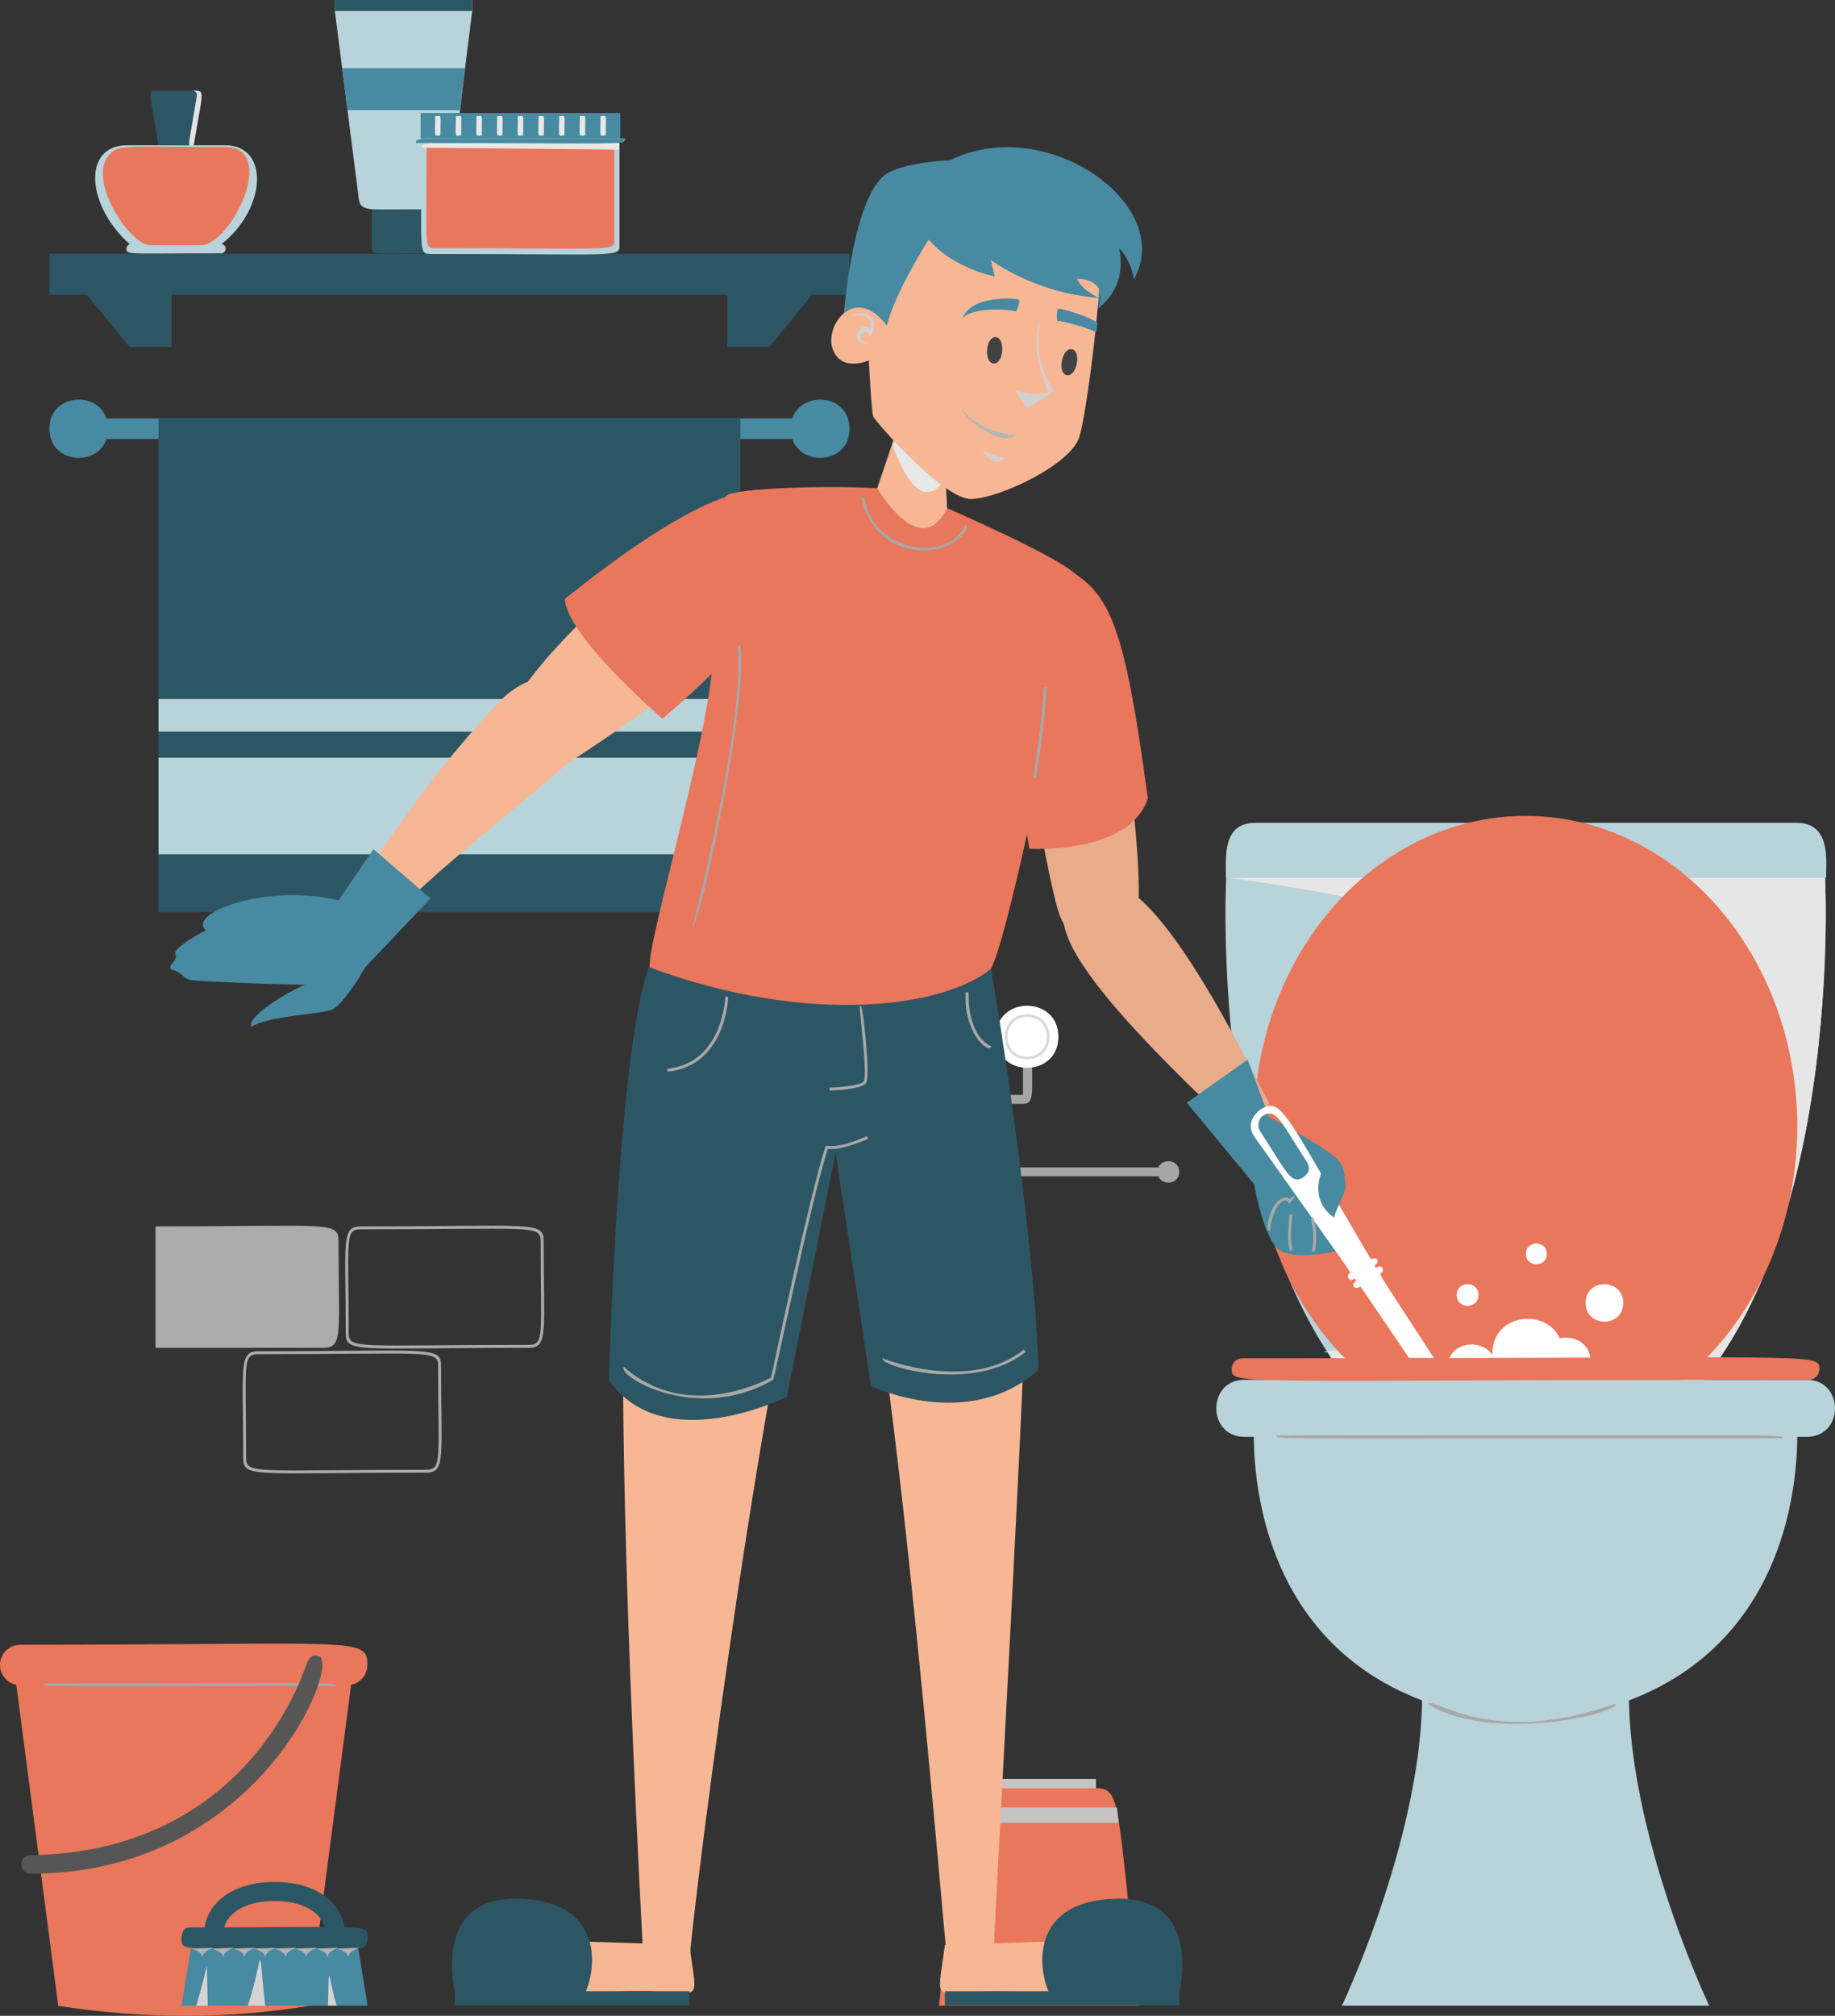 <?xml version="1.0" encoding="UTF-8"?><svg xmlns="http://www.w3.org/2000/svg" viewBox="0 0 628.26 690.01"><rect x="0" y="0" width="628.26" height="690.01" fill="#333333" stroke="none"/><defs><style>.cls-1{fill:#fff2db;}.cls-2{fill:#fff;}.cls-3{fill:#d1d1d1;}.cls-4{fill:#e8ac8b;}.cls-5{fill:#565656;}.cls-6{fill:#b8d3da;}.cls-7{fill:#a6a6a6;}.cls-8{isolation:isolate;}.cls-9{fill:#f7b794;}.cls-10{fill:#e6e6e6;}.cls-11{fill:#d4d4d4;}.cls-12{fill:#424242;}.cls-13{fill:#e8e8e8;}.cls-14{fill:#ababab;}.cls-15{fill:#b3b3b3;}.cls-16{fill:#488aa1;}.cls-17{fill:#e9775b;}.cls-18{fill:#a8a8a8;}.cls-19{fill:#b5b5b5;}.cls-20{fill:#d9d9d9;}.cls-21{fill:#d2fcf4;}.cls-22{fill:#2d5664;}.cls-23{mix-blend-mode:multiply;}.cls-24{fill:#c4c4c4;}.cls-25{fill:#e3e3e3;}</style></defs><g class="cls-8"><g id="_1"><g><g><polygon class="cls-22" points="29.7 100.91 44.34 118.75 58.76 118.75 58.76 97.05 29.7 100.91"/><polygon class="cls-22" points="278.05 100.91 263.42 118.75 249 118.75 249 97.05 278.05 100.91"/></g><rect class="cls-22" x="16.91" y="86.87" width="273.94" height="14.03"/><rect class="cls-16" x="26.9" y="143.25" width="253.95" height="7.02"/><g><rect class="cls-21" x="114.65" width="47.02" height="3.77"/><rect class="cls-22" x="114.65" width="47.02" height="3.77"/><path class="cls-6" d="m149.31,71.71c-22.3,0-25.85,1.22-26.47-3.67L114.65,3.77h47.02c-8.54,67.01-7.14,67.93-12.36,67.93Z"/><polygon class="cls-16" points="157.34 37.72 159.17 23.34 117.14 23.34 118.97 37.72 157.34 37.72"/><path class="cls-22" d="m147.26,86.71c-18.88,0-19.94.64-19.94-1.73v-13.28h21.67c0,13.26.62,15-1.73,15Z"/></g><g><path class="cls-6" d="m77.13,49.73h-33.7c-15.26,0-13.97,20.65,1.02,33.88-.66.19-1.15.8-1.15,1.52,0,2.25.23,1.59,32.37,1.59,1.97,0,2.16-2.9.2-3.16,15.45-12.27,16.42-33.83,1.26-33.83Z"/><path class="cls-17" d="m51.43,83.94c-6.85,0-21.22-21.64-14.44-30.38,3.35-4.32,3.86-3.24,40.14-3.24,18.17,0,2.09,33.61-8.43,33.61h-17.27Z"/><path class="cls-22" d="m66.33,49.73h-12.11c-2.82-17.32-3.69-18.73-1.25-18.73h14.62c2.49,0,1.51,1.74-1.25,18.73Z"/><g class="cls-23"><path class="cls-25" d="m65.89,31c.94,0,1.66.84,1.5,1.77-3.17,19.52-3.44,16.96-1.06,16.96,3.06-18.81,4.25-18.73-.44-18.73Z"/></g></g><path class="cls-16" d="m290.85,146.76c0,13.3-20.11,13.3-20.11,0s20.11-13.3,20.11,0Z"/><path class="cls-16" d="m37.02,146.76c0,13.3-20.11,13.3-20.11,0s20.11-13.3,20.11,0Z"/><rect class="cls-22" x="54.28" y="143.03" width="199.19" height="169.15"/><rect class="cls-6" x="54.28" y="259.36" width="199.19" height="33.05"/><rect class="cls-6" x="54.28" y="239.27" width="199.19" height="11.18"/><g><path class="cls-6" d="m147.25,86.94c64.79,0,64.85,1.25,64.85-2.95v-35.04h-67.79c0,36.84-1.09,37.98,2.95,37.98Z"/><path class="cls-17" d="m148.87,84.96c61.38,0,61.46,1.19,61.46-2.79v-33.21h-64.26c0,34.94-1.04,36,2.79,36Z"/><rect class="cls-16" x="144.02" y="38.68" width="68.36" height="8.77"/><g class="cls-23"><path class="cls-13" d="m144.3,50.54l67.79.67v-2.25c-67.83,0-67.79-.88-67.79,1.58Z"/></g><path class="cls-1" d="m142.42,48.96c71.59,0,71.56.84,71.56-1.52-71.59,0-71.56-.84-71.56,1.52Z"/><path class="cls-16" d="m142.42,48.96c71.59,0,71.56.84,71.56-1.52-71.59,0-71.56-.84-71.56,1.52Z"/><g><g class="cls-23"><path class="cls-13" d="m179.1,46.35c-2.41,0-1.81,1.31-1.81-6.59,2.41,0,1.81-1.31,1.81,6.59Z"/></g><g class="cls-23"><path class="cls-13" d="m172.03,46.35c-2.41,0-1.81,1.31-1.81-6.59,2.41,0,1.81-1.31,1.81,6.59Z"/></g><g class="cls-23"><path class="cls-13" d="m164.95,46.35c-2.41,0-1.81,1.31-1.81-6.59,2.41,0,1.81-1.31,1.81,6.59Z"/></g><g class="cls-23"><path class="cls-13" d="m157.88,46.35c-2.41,0-1.81,1.31-1.81-6.59,2.41,0,1.81-1.31,1.81,6.59Z"/></g><g class="cls-23"><path class="cls-13" d="m150.8,46.35c-2.41,0-1.81,1.31-1.81-6.59,2.41,0,1.81-1.31,1.81,6.59Z"/></g><g class="cls-23"><path class="cls-13" d="m200.33,46.35c-2.41,0-1.81,1.31-1.81-6.59,2.41,0,1.81-1.31,1.81,6.59Z"/></g><g class="cls-23"><path class="cls-13" d="m207.4,46.35c-2.41,0-1.81,1.31-1.81-6.59,2.41,0,1.81-1.31,1.81,6.59Z"/></g><g class="cls-23"><path class="cls-13" d="m193.25,46.35c-2.41,0-1.81,1.31-1.81-6.59,2.41,0,1.81-1.31,1.81,6.59Z"/></g><g class="cls-23"><path class="cls-13" d="m186.18,46.35c-2.41,0-1.81,1.31-1.81-6.59,2.41,0,1.81-1.31,1.81,6.59Z"/></g></g></g></g><path class="cls-17" d="m0,569.92c0,3.36,2.4,6.17,5.58,6.79l14.37,109.9c29.84,4.62,58.44,4.47,85.89,0l14.37-109.9c3.16-.62,5.58-3.4,5.58-6.79,0-9.77-3.58-6.92-118.88-6.92-3.82,0-6.92,3.1-6.92,6.92"/><g class="cls-23"><path class="cls-18" d="m115,577.19c-100.23,0-100.23.56-100.23-1,100.23,0,100.23-.56,100.23,1Z"/></g><path class="cls-5" d="m10.5,641.37c-4.19,0-4.22-6.32-.03-6.37,43.29-.44,74.38-22.47,90.51-55.69,4.54-9.34,4.04-13.65,8.15-12.45,7.76,2.26-20.57,74.51-98.62,74.51Z"/><g><path class="cls-22" d="m94,679.28c-32.12,0-32.12-35.07,0-35.07s32.12,35.07,0,35.07Zm0-28.56c-23.34,0-23.34,22.05,0,22.05s23.34-22.05,0-22.05Z"/><path class="cls-22" d="m122.85,666.93c-60.08,0-60.71,1.27-60.71-3.01,0-2.38.63-4.16,3.01-4.16,60.07,0,60.71-1.27,60.71,3.01,0,2.38-.63,4.16-3.01,4.16Z"/><polygon class="cls-16" points="125.86 686.57 62.15 686.57 65.35 666.93 122.65 666.93 125.86 686.57"/><g class="cls-23"><path class="cls-11" d="m71.13,686.57l-.3-13.7s-1.78,7.77-3.67,13.7h3.97Z"/></g><g class="cls-23"><path class="cls-11" d="m115.27,686.57c-2.97-9.76-2.6-17.19-2.97,0h2.97Z"/></g><g class="cls-23"><path class="cls-11" d="m90.79,686.57c-2.64-24.02-.28-17.47-5.93,0h5.93Z"/></g><g class="cls-23"><path class="cls-15" d="m65.35,667.04s3.67.64,3.98,2.88c.48-3.93,9.85-3.27-3.98-2.88Z"/></g><g class="cls-23"><path class="cls-15" d="m72.44,667.04s3.67.64,3.98,2.88c.48-3.93,9.85-3.27-3.98-2.88Z"/></g><g class="cls-23"><path class="cls-15" d="m79.72,667.04s3.67.64,3.98,2.88c.48-3.93,9.85-3.27-3.98-2.88Z"/></g><g class="cls-23"><path class="cls-15" d="m86.8,667.04s3.67.64,3.98,2.88c.48-3.93,9.85-3.27-3.98-2.88Z"/></g><g class="cls-23"><path class="cls-15" d="m93.79,667.04s3.67.64,3.98,2.88c.48-3.93,9.85-3.27-3.98-2.88Z"/></g><g class="cls-23"><path class="cls-15" d="m100.88,667.04s3.67.64,3.98,2.88c.48-3.93,9.85-3.27-3.98-2.88Z"/></g><g class="cls-23"><path class="cls-15" d="m108.16,667.04s3.67.64,3.98,2.88c.48-3.93,9.85-3.27-3.98-2.88Z"/></g><g class="cls-23"><path class="cls-15" d="m115.24,667.04s3.67.64,3.98,2.88c.48-3.93,9.85-3.27-3.98-2.88Z"/></g></g><g><path class="cls-6" d="m624.83,300.37h-205.02s-8.02,150.34,68.14,195.65h68.75c76.15-45.31,68.14-195.65,68.14-195.65Z"/><g class="cls-23"><path class="cls-10" d="m624.83,300.37h-205.02c-.01.25,165.95,17.72,164,83.94-2.12,71.77-145.97,78.58-129.3,78.58,8.78,13.45,19.75,24.99,33.44,33.13h68.75c76.15-45.31,68.14-195.65,68.14-195.65Z"/></g><path class="cls-6" d="m615.19,281.67h-185.45c-11.2,0-10.03,11.55-10.03,18.77h205.51c0-5.82,1.65-18.77-10.03-18.77Z"/><path class="cls-6" d="m562.53,548.48l-37.26,4.5c-3.94,36.09-1.97,36.09-5.92,0l-37.26-4.5c18.63,51.43-22.65,138.07-22.65,138.07h125.74s-41.28-86.64-22.65-138.07Z"/><ellipse class="cls-17" cx="522.31" cy="385.55" rx="93.03" ry="106.28"/><path class="cls-6" d="m615.13,485.09h-185.63s-7.26,75.69,61.69,98.5h62.25c68.95-22.81,61.69-98.5,61.69-98.5Z"/><path class="cls-16" d="m470.13,470.68c1.84,1.14,3.41,2.13.71,4.68-2.7,2.55-.14,2.84,3.41,5.25,3.55,2.41,0,1.73-.28,5.19-.81,9.86,21.23,6.05,24.69,2.19,3.69-4.11,1.42-7.36-1.84-8.15-3.26-.79-.28-2.92-1.99-4.9s-7.95-2.55-3.26-4.82,2.27-5.96-2.7-5.25c-2.9.41-21.23,4.28-18.73,5.82Z"/><path class="cls-2" d="m535.1,463.42c0,15.98-24.16,15.98-24.16,0s24.16-15.98,24.16,0Z"/><path class="cls-2" d="m555.76,445.99c0,8.53-12.89,8.53-12.89,0s12.89-8.53,12.89,0Z"/><path class="cls-2" d="m506.2,443.28c0,4.94-7.47,4.94-7.47,0s7.47-4.94,7.47,0Z"/><path class="cls-2" d="m529.58,429.21c0,4.73-7.15,4.73-7.15,0s7.15-4.73,7.15,0Z"/><path class="cls-2" d="m544.63,466.27c0,11.2-16.92,11.2-16.92,0s16.92-11.2,16.92,0Z"/><path class="cls-2" d="m512.33,468.63c0,11.2-16.92,11.2-16.92,0s16.92-11.2,16.92,0Z"/><path class="cls-6" d="m618.56,491.83h-192.5c-12.84,0-12.84-19.53,0-19.53h192.5c12.88,0,12.98,19.53,0,19.53Z"/><path class="cls-17" d="m619.32,472.3c-197.66,0-197.6,1.99-197.6-3.58,0-2.34,1.72-3.77,3.58-3.77,197.66,0,197.6-1.99,197.6,3.58,0,2.34-1.72,3.77-3.58,3.77Z"/><g class="cls-23"><path class="cls-18" d="m488.89,583.31c1.83-2.93,21.16,15.29,64.37-.2,1.26,3.5-42.94,13.72-64.37.2Z"/></g><g class="cls-23"><path class="cls-18" d="m610.26,492.33c-173.28,0-173.28.56-173.28-1,173.28,0,173.28-.56,173.28,1Z"/></g></g><g><path class="cls-17" d="m390.13,686.55h-68.65c8.09-71.3,6.1-74.46,15.45-74.46h37.74c9.44,0,7.4,3.45,15.45,74.46Z"/><g class="cls-23"><path class="cls-24" d="m329.13,619.05l-.56,4.92h54.45c-.57-5.04-.56-5-.61-5.28-53.24,0-53.22-.2-53.28.36Z"/></g><rect class="cls-17" x="336.39" y="608.91" width="38.83" height="3.26"/><g class="cls-23"><rect class="cls-24" x="336.39" y="608.91" width="38.83" height="3.26"/></g></g><g><path class="cls-7" d="m400.03,402.66h-84.24c-18.7,0-18.57-27.86-.18-27.86h34.64v-18.26h3.04c0,17.85,1.04,21.3-3.02,21.3h-34.49c-14.69,0-14.52,21.78-.17,21.78h84.42v3.04Z"/><path class="cls-2" d="m362.37,354.89c0,14.16-21.41,14.16-21.41,0s21.41-14.16,21.41,0Z"/><path class="cls-7" d="m403.73,401.14c0,4.9-7.41,4.9-7.41,0s7.41-4.9,7.41,0Z"/><g class="cls-23"><path class="cls-20" d="m351.67,362.61c-10.21,0-10.21-15.43,0-15.43s10.21,15.43,0,15.43Zm0-14.52c-9,0-9,13.61,0,13.61s9-13.61,0-13.61Z"/></g></g><g><path class="cls-16" d="m288.48,112.48s2.71-45.27,15.22-53.1c12.51-7.83,86.88-12.57,72.11,46.29-45.75,18.7-87.34,6.81-87.34,6.81Z"/><path class="cls-9" d="m222.95,329.52c-3.73,49.09-18.12,49.03-2.64,341.89l15.98-3.24c4.04-41.75,35.83-282.2,53.42-287.33,13.54-3.95,49.1-28.29,49.59-49.28.49-20.99-116.36-2.04-116.36-2.04Z"/><path class="cls-9" d="m347.61,404.88c3.73,49.09,7.84-26.33-7.63,266.53l-15.98-3.24c-4.04-41.75-23.4-282.2-40.99-287.33-13.54-3.95-49.1-28.29-49.59-49.28-.49-20.99,114.2,73.32,114.2,73.32Z"/><path class="cls-22" d="m222.95,329.52s-10.06,12.47-14.51,142.82c18.67,26.96,60.95,5.81,60.95,5.81l16.69-83.58,12.09,79.84s33.54,16.09,57.41-5.61c-1.98-54.35-16.26-137.24-16.26-137.24-72.48-4.37-56.26-4.89-116.36-2.04Z"/><g class="cls-23"><path class="cls-18" d="m284.06,373.31c1.83-.06,11.04-.46,12.48-2.6,1.57-2.35-1.04-25.41-1.71-26.41-.1.07-1.54,1.02-.42.28-.39.23,2.78,23.35,1.29,25.57-.89,1.33-7.63,2.03-11.67,2.16l.03,1.01Z"/></g><g class="cls-23"><path class="cls-18" d="m228.57,366.85c20.02-2.06,20.77-25.42,20.77-25.66l-1.01-.02c0,.23-.74,22.71-19.87,24.68l.1,1Z"/></g><g class="cls-23"><path class="cls-18" d="m339.52,358.24c-8.76-4.05-7.88-18.41-7.87-18.55l-1.01-.07c-.93,13.44,7.63,21.31,8.88,18.62Z"/></g><g class="cls-23"><path class="cls-18" d="m351.19,462.74l-.63-.79c-18.59,14.94-48.17,3.11-48.47,2.99-1.06,2.6,31.13,12.24,49.1-2.2Z"/></g><g class="cls-23"><path class="cls-18" d="m213.62,467.89c21.13,18.84,47.87,5,50.39,3.62.88-4.17,13.7-64.51,18.61-78.98.42-1.24,1.74,1.84,14.23-3.62l.4.92c-.39.17-9.42,4.11-13.82,3.44-5.75,17.45-18.25,78.73-18.72,79.01-26.34,15.33-53.75-1.39-51.08-4.38Z"/></g><path class="cls-9" d="m236.05,665.77c2.74,21.43,4.95,15.85-17.04,15.85-8.62,0-31.83,1.01-31.83,1.01,0,0,1.03-18.36,16.11-17.93,15.08.43,32.76,1.07,32.76,1.07Z"/><rect class="cls-22" x="155.74" y="681.62" width="80.31" height="4.82" transform="translate(391.79 1368.05) rotate(180)"/><path class="cls-22" d="m155.74,681.62s-8.11-32.45,21.8-31.69c29.92.76,26.62,24.85,22.56,32.71-26.88,0-44.37-1.01-44.37-1.01Z"/><path class="cls-9" d="m323.51,665.77c-2.74,21.43-4.95,15.85,17.04,15.85,8.62,0,31.83,1.01,31.83,1.01,0,0-1.03-18.36-16.11-17.93-15.08.43-32.76,1.07-32.76,1.07Z"/><rect class="cls-22" x="323.51" y="681.62" width="80.31" height="4.82"/><path class="cls-22" d="m403.82,681.62s8.11-32.45-21.8-31.69c-29.92.76-26.62,24.85-22.56,32.71,26.88,0,44.37-1.01,44.37-1.01Z"/><path class="cls-17" d="m305.05,167.4c-21.43-1.58-54.01-.2-56.39,2.28-2.38,2.48-7.1,26.79-4.59,48.86,2.51,22.07-23.15,105.01-21.57,112.64,55.89,20.59,101.74,13.11,116.81.38,5.35-10.28,19.05-74.49,29.86-133.78-2.33-5.68-49.43-25.8-49.43-25.8l-14.69-4.58Z"/><path class="cls-4" d="m357.4,196.47c8.65-2.16,17.32,3.52,19.57,12.82,7.53,31.12,15.84,94.52,11.92,106.11-4.95,14.64-20.69,10.78-25.87-1.56-3.86-9.19-13.47-67.72-18.13-96.99-1.48-9.32,4.01-18.26,12.5-20.38h0Z"/><path class="cls-17" d="m359.18,191.52c20.02,9.67,24.9,15.67,33.82,81.81-6.36,19.23-40.58,17.2-40.58,17.2,0,0-8.43-50.84-10.2-69.98-1.77-19.14-17.82-17.19-15.19-19.29,2.63-2.1,32.15-9.74,32.15-9.74Z"/><path class="cls-4" d="m423.91,387.49s7.36,1.99,10.6-10.08c-3.16-4.37-37.48-79.66-57.18-75.08-22.48,5.23-22.08,21.07,46.58,85.16Z"/><path class="cls-9" d="m308.9,141.78l-8.55,25.3s14.78,25.56,23.89,6.85c-.4-14.09-2.42-24.88-2.42-24.88l-12.92-7.27Z"/><g class="cls-23"><path class="cls-13" d="m305.47,151.78s8.97,29.33,19.23,10.14c.09-8.57-1.4-19.32-1.4-19.32l-17.83,9.18Z"/></g><path class="cls-9" d="m369.53,149.64c-3.03,9.43-26.95,20.74-36.78,21.17-9.83.43-33.14-26.75-33.76-28.2-.61-1.45-1.52-19.24-1.52-19.24,0,0-9.43,4.28-12.38-3.9-2.95-8.18,7.88-22.41,18.53-7.98,2.92-11.84,14.68-30,14.68-30,47.02,8.95,34.33,6.38,57.92,11.63.95,7.73-4.31,49.11-6.69,56.52Z"/><g class="cls-23"><path class="cls-3" d="m290.7,108.5c6.16-3.29,8.5.68,8.53,2.31.04,1.63-1.18,5.38-1.43,4.17-.25-1.2-1.59-2.05-2.9-.36-1.3,1.69,2,3.25,2.71,3.09-7.56.55-3.78-8.31.36-5.09,0,0,1.69-6.62-7.27-4.12Z"/></g><g class="cls-23"><path class="cls-3" d="m336.41,153.93c3.67,2.47,7.78,2.8,7.78,2.8,0,0-4.1,4.42-7.78-2.8Z"/></g><path class="cls-12" d="m343.12,120.12c-.49,6.03-5.65,5.61-5.16-.42s5.65-5.61,5.16.42Z"/><g class="cls-23"><path class="cls-3" d="m360.77,133.79c-5.39,2.39-13.09-.1-13.09-.1,0,0,2.97,5.09,3.93,5.89,5.93-2.94,9.16-5.79,9.16-5.79Z"/></g><g class="cls-23"><path class="cls-3" d="m360.77,133.79s-7.74-10.4-4.49-24.33c-4.27,9.89,2.75,24.92,2.75,24.92l1.74-.59Z"/></g><path class="cls-16" d="m347.89,106.61c-5.12-1.22-16.31-.91-18.39,2.54,2.59-8.28,18.76-7.12,19.35-6.55.59.57-.96,4.01-.96,4.01Z"/><path class="cls-12" d="m363.58,123.49c-1.16,5.94,3.92,6.93,5.08.99,1.16-5.94-3.92-6.93-5.08-.99Z"/><path class="cls-16" d="m375.4,113.71c-3.69-1.72-10.74-3.64-13.48-3.92,0,0-.32-3.75.42-4.1.43-.2,8.66,1.82,13.42,4.75-.12,1.05-.24,2.15-.36,3.27Z"/><g class="cls-23"><path class="cls-19" d="m347.69,148.96s-12.75-.82-18.23-9.02c.13,3.26,13.3,13.32,18.23,9.02Z"/></g><g class="cls-23"><path class="cls-18" d="m310.51,187.64c14.61,3.81,22.86-7.24,20.08-8.29-5.14,13.48-31.95,10.03-34.61-9.17l-1,.14c.02.14,2.06,13.81,15.54,17.33Z"/></g><g class="cls-23"><path class="cls-18" d="m237.02,317.71c2.12.53,21.42-84.67,15.71-100.75-3.61,1.28,8.87,1.44-15.71,100.75Z"/></g><g class="cls-23"><path class="cls-18" d="m353.7,266.26l1,.16c.03-.21,3.51-21.46,3.61-31.23-2.21-.02.46.07-4.6,31.07Z"/></g><path class="cls-9" d="m170.17,240.99c-29.08,31.11-38.09,50.87-51.51,64.78,7.39,10.3,10.59,16.87,14.79,9.83,7.36-12.34,63.4-53.74,69.89-63.4,5.58-8.31-12.65-33.16-33.17-11.21Z"/><path class="cls-9" d="m272.25,174.05c-8.38-20.93-93.56,46.35-101.43,77.81,7.02,13.28,24.06,9.02,24.06,9.02,0,0,97.81-60.84,77.37-86.84Z"/><path class="cls-17" d="m275.64,180.08c-4.88-18.57-25.14-20.78-82.24,24.9.58,12.9,33.42,41.03,33.42,41.03,0,0,53.07-43.99,48.83-65.93Z"/><g><path class="cls-16" d="m70.54,318.44s-11.69,5.95-10.49,8.2c1.2,2.25-3.91,4.52-.81,5.38,3.11.86,3.7,2.98,5.91,3.45,2.2.47,37.14,1.86,39.34,1.53-7.43,3.2-19.74,11.05-18.52,14.44,7.11-3.83,21.12-3.97,27.25-5.67,6.13-1.69,20.12-29.66,20.12-29.66-26.69-19.58-71.42-4.66-62.8,2.32Z"/><g class="cls-23"><path class="cls-16" d="m66.53,331.61c-.26-2.32-.16-.91,20.61-3.78.27,1.98.25,1.45-20.61,3.78Z"/></g><g class="cls-23"><path class="cls-16" d="m68.01,325.29l-.31-1.28c6.21-1.52,18.17-3.44,18.29-3.46.43,2.67.08.32-17.98,4.74Z"/></g><g class="cls-23"><path class="cls-16" d="m74.02,318.22l-.48-1.23c7.01-2.75,14.6-3.27,14.92-3.29.22,3.31-1.55-.53-14.44,4.52Z"/></g></g><polygon class="cls-16" points="125.24 330.89 147.39 307.54 127.87 290.65 115.8 308.32 125.24 330.89"/><polygon class="cls-16" points="429.4 405.37 406.34 377.48 427.19 362.7 438.56 393.5 429.4 405.37"/><path class="cls-16" d="m458.52,397.65c-.83-2.91-24.1-15.36-24.1-15.36l-5.03,23.08s2.66,15.69,7.39,21.43c4.73,5.74,22.96,1,22.96,1l-11.34-21.63,4.5-2.46,5.63-6.05Z"/><path class="cls-2" d="m431.33,379.95c.1,0-5.62,3.84-1.78,9.26,35.65,50.28,33.11,46.28,32.49,46.68-1.34.87-.03,2.89,1.31,2.03.62-.4.36-.52,1.05.47-2.1,1.36-.81,3.4,1.4,1.97l16.59,24.43,8.56.06c-18.61-28.74-18.94-28.51-17.99-29.13,1.34-.87.03-2.89-1.31-2.03-.69.45-.41.55-1.02-.49,2.04-1.32.71-3.34-1.23-2.08-29.74-50.39-30.45-56.1-38.09-51.16Zm.11,7.24c-1.59-2.45.4-5.32,1.14-5.32,4.3-2.79,5.94,2.1,14.83,15.8,2.44,3.77-1.78,5.32-1.14,5.32-4.3,2.79-5.94-2.1-14.83-15.8Z"/><g class="cls-23"><path class="cls-18" d="m434.88,421.13l-1-.04c.37-9.05,5.79-12.71,7.71-10.66,1.67-1.79,2.73-1.21-.26,1.65-1.65-3.88-6.18,2.39-6.45,9.05Z"/></g><g class="cls-23"><path class="cls-18" d="m441.68,428.28c-1.35-3.62-.19-12.3-.14-12.67l.99.13c-1.66,12.44,1.27,11.74-.85,12.53Z"/></g><g class="cls-23"><path class="cls-18" d="m450.15,428.56l-.98-.22c.01-.06,1.27-5.74-.46-11.29l.95-.3c1.82,5.81.54,11.57.48,11.81Z"/></g><path class="cls-16" d="m456.75,416.75c.53-2.48,3.85-8.64,3.86-9.9.11-23.18-17.99.43-3.86,9.9Z"/><path class="cls-16" d="m315.09,78.02c7.76,13.28,25.45,16.6,25.45,16.6l-1.3-5.62s14.96,11.36,36.94,12.96c-6.86-3.51-7.37-6.57-7.37-6.57,0,0,11.46-.09,7,10.29,11.12-8.51,7.29-20.76,7.29-20.76,0,0,4.03,3.57,5.11,10.72,15.06-26.55-33.98-59.74-66.89-38.5-7.41,12.97-6.24,20.89-6.24,20.89Z"/></g><path class="cls-14" d="m53.25,419.8c59.4,0,62.66-1.93,62.66,5.08,0,30.86,1.71,36.48-5.08,36.48h-57.58"/><path class="cls-14" d="m53.25,460.36c58.62,0,61.66,1.68,61.66-4.08,0-31.92,1.42-35.48-4.08-35.48h-57.58"/><g class="cls-23"><path class="cls-14" d="m145.93,504.1c-59.4,0-62.66,1.93-62.66-5.08,0-30.86-1.71-36.48,5.08-36.48,59.4,0,62.66-1.93,62.66,5.08,0,30.86,1.71,36.48-5.08,36.48Zm-57.58-40.56c-5.5,0-4.08,3.5-4.08,35.48,0,5.76,3.04,4.08,61.66,4.08,5.52,0,4.08-3.66,4.08-35.48,0-5.76-3.04-4.08-61.66-4.08Z"/></g><g class="cls-23"><path class="cls-14" d="m181.04,461.36c-59.4,0-62.66,1.93-62.66-5.08,0-30.86-1.71-36.48,5.08-36.48,59.4,0,62.66-1.93,62.66,5.08,0,30.86,1.71,36.48-5.08,36.48Zm-57.58-40.56c-5.5,0-4.08,3.5-4.08,35.48,0,5.76,3.02,4.08,61.66,4.08,5.52,0,4.08-3.66,4.08-35.48,0-5.76-3.02-4.08-61.66-4.08Z"/></g></g></g></svg>